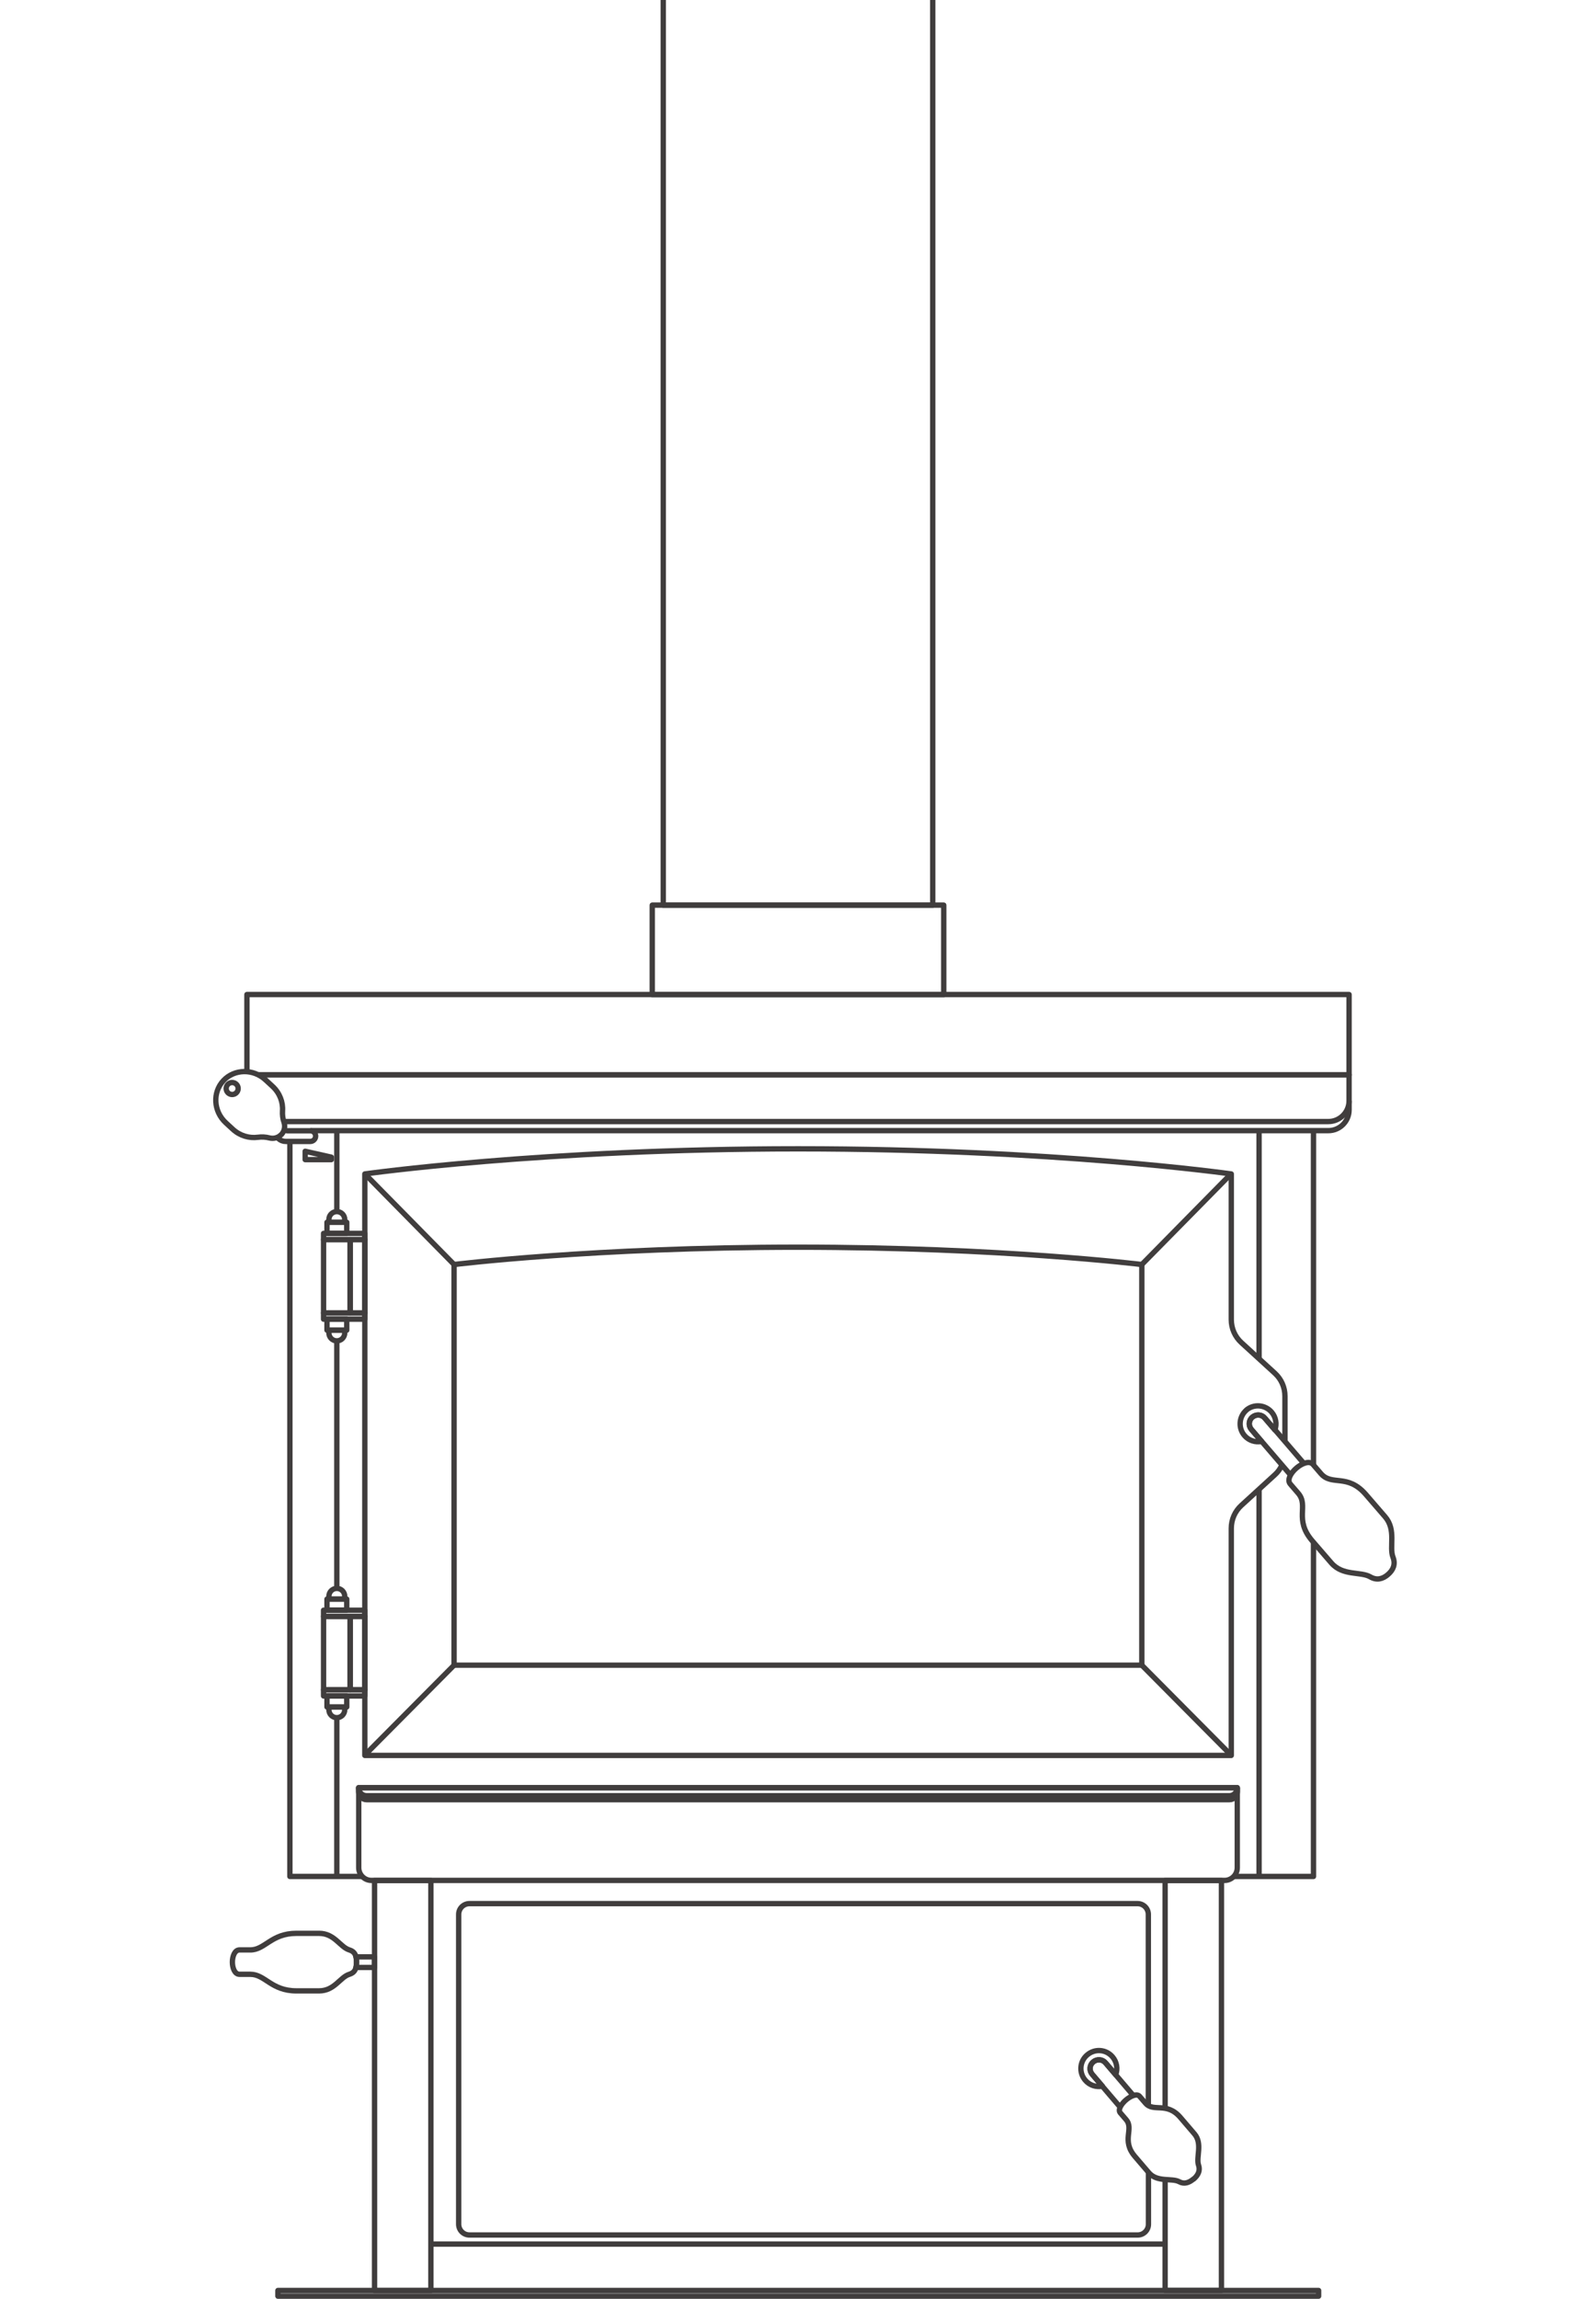 <?xml version="1.0" encoding="UTF-8"?>
<svg xmlns="http://www.w3.org/2000/svg" id="Layer_3" data-name="Layer 3" viewBox="0 0 149.31 215">
  <defs>
    <style>
      .cls-1 {
        fill: none;
        stroke: #403d3d;
        stroke-linejoin: round;
        stroke-width: .5px;
      }
    </style>
  </defs>
  <polyline class="cls-1" points="62.05 -.23 62.05 84.65 87.26 84.65 87.26 -.23"></polyline>
  <line class="cls-1" x1="117.79" y1="127.07" x2="117.79" y2="105.74"></line>
  <line class="cls-1" x1="31.51" y1="125.41" x2="31.51" y2="148.55"></line>
  <path class="cls-1" d="m120.21,134.82v-4.25c0-.82-.34-1.59-.94-2.14l-3.14-2.87c-.6-.55-.94-1.33-.94-2.14v-13.63s-16.57-2.35-40.53-2.35-40.53,2.35-40.53,2.35v54.38h81.06v-21.24c0-.82.34-1.59.94-2.14l3.14-2.87c.28-.25.5-.56.65-.89"></path>
  <path class="cls-1" d="m120.73,137.94l-3.65-4.25c-.3-.35-.26-.87.09-1.16s.87-.26,1.16.09l3.64,4.23"></path>
  <path class="cls-1" d="m129.85,147.25c.5-.43.72-.97.47-1.61-.38-.96.33-2.55-.74-3.79l-1.78-2.06c-1.74-2.03-3.19-.78-4.22-1.97l-.74-.86c-.35-.41-1.09-.07-1.56.34-.48.41-.92,1.09-.57,1.49l.74.86c1.02,1.19-.42,2.44,1.32,4.46l1.78,2.06c1.07,1.24,2.74.78,3.64,1.3.6.35,1.17.21,1.66-.22Z"></path>
  <path class="cls-1" d="m116.6,131.88c-.7.61-.78,1.67-.18,2.37.41.48,1.03.67,1.6.55l-.95-1.11c-.3-.35-.26-.87.09-1.16s.87-.26,1.16.09l.95,1.11c.2-.55.1-1.19-.31-1.67-.61-.7-1.67-.78-2.37-.18Z"></path>
  <path class="cls-1" d="m106.82,118.26s-13.15-1.62-32.17-1.62-32.17,1.62-32.17,1.62v37.47h64.34v-37.47Z"></path>
  <rect class="cls-1" x="30.27" y="151.17" width="2.49" height="6.86"></rect>
  <rect class="cls-1" x="30.59" y="149.55" width="1.85" height="1.03"></rect>
  <rect class="cls-1" x="30.27" y="158.03" width="3.85" height=".58"></rect>
  <rect class="cls-1" x="30.27" y="150.59" width="3.85" height=".58"></rect>
  <rect class="cls-1" x="32.76" y="151.17" width="1.37" height="6.86"></rect>
  <path class="cls-1" d="m32.25,149.55v-.26c0-.41-.33-.74-.74-.74s-.74.33-.74.74v.26h1.48Z"></path>
  <rect class="cls-1" x="30.59" y="158.61" width="1.85" height="1.03"></rect>
  <path class="cls-1" d="m32.25,159.64v.26c0,.41-.33.74-.74.74s-.74-.33-.74-.74v-.26h1.48Z"></path>
  <line class="cls-1" x1="115.18" y1="109.77" x2="106.82" y2="118.26"></line>
  <line class="cls-1" x1="115.18" y1="164.15" x2="106.82" y2="155.73"></line>
  <line class="cls-1" x1="34.12" y1="164.15" x2="42.48" y2="155.73"></line>
  <line class="cls-1" x1="42.48" y1="118.26" x2="34.12" y2="109.77"></line>
  <rect class="cls-1" x="30.27" y="115.93" width="2.49" height="6.86"></rect>
  <rect class="cls-1" x="30.59" y="114.31" width="1.85" height="1.03"></rect>
  <rect class="cls-1" x="30.27" y="122.79" width="3.85" height=".58"></rect>
  <rect class="cls-1" x="30.27" y="115.35" width="3.85" height=".58"></rect>
  <rect class="cls-1" x="32.76" y="115.93" width="1.37" height="6.86"></rect>
  <path class="cls-1" d="m32.25,114.31v-.26c0-.41-.33-.74-.74-.74s-.74.33-.74.74v.26h1.48Z"></path>
  <rect class="cls-1" x="30.59" y="123.37" width="1.85" height="1.03"></rect>
  <path class="cls-1" d="m32.25,124.4v.26c0,.41-.33.74-.74.74s-.74-.33-.74-.74v-.26h1.48Z"></path>
  <rect class="cls-1" x="26" y="214.21" width="97.36" height=".53"></rect>
  <rect class="cls-1" x="61.02" y="84.65" width="27.27" height="8.36"></rect>
  <path class="cls-1" d="m33.55,167.19h82.2v7.48c0,.66-.54,1.19-1.19,1.19H34.75c-.66,0-1.19-.54-1.19-1.19v-7.48h0Z"></path>
  <path class="cls-1" d="m115.75,167.19h0c0,.41-.33.75-.75.75H34.3c-.41,0-.75-.33-.75-.75h0s82.2,0,82.2,0Z"></path>
  <path class="cls-1" d="m33.55,167.19v.37h0c0,.41.33.75.75.75h80.71c.41,0,.75-.33.75-.75h0v-.37"></path>
  <rect class="cls-1" x="35.04" y="175.87" width="5.27" height="38.35"></rect>
  <line class="cls-1" x1="40.31" y1="209.87" x2="109" y2="209.87"></line>
  <path class="cls-1" d="m29.03,105.74h95.24c1.07,0,1.94-.87,1.94-1.94v-.85"></path>
  <line class="cls-1" x1="117.79" y1="175.49" x2="117.79" y2="139.24"></line>
  <line class="cls-1" x1="31.51" y1="160.65" x2="31.51" y2="175.49"></line>
  <polyline class="cls-1" points="27.12 106.73 27.12 175.49 33.88 175.49"></polyline>
  <line class="cls-1" x1="31.51" y1="113.31" x2="31.51" y2="105.74"></line>
  <polygon class="cls-1" points="31 108.22 28.55 107.67 28.55 108.45 31 108.45 31 108.22"></polygon>
  <path class="cls-1" d="m111.67,203.79c.42-.36.63-.8.46-1.29-.26-.74.4-2.02-.39-2.94l-1.31-1.53c-1.29-1.51-2.52-.45-3.27-1.34l-.55-.64c-.26-.3-.87,0-1.27.34-.4.34-.79.9-.54,1.2l.55.64c.76.88-.47,1.93.82,3.44l1.31,1.53c.79.92,2.16.47,2.84.84.46.25.92.1,1.34-.26Z"></path>
  <path class="cls-1" d="m101.71,192.18c-.71.6-.79,1.66-.18,2.37.41.48,1.03.67,1.6.55l-.95-1.11c-.3-.35-.26-.87.09-1.16.35-.3.87-.26,1.16.09l.95,1.11c.2-.55.11-1.19-.3-1.67-.6-.71-1.66-.79-2.37-.18Z"></path>
  <path class="cls-1" d="m104.79,197.06l-2.61-3.06c-.3-.35-.26-.87.09-1.16s.87-.26,1.16.09l2.6,3.05"></path>
  <path class="cls-1" d="m107.44,203.17v4.85c0,.55-.45,1-1,1h-62.52c-.56,0-1.01-.45-1.01-1.01v-28.97c0-.56.45-1.01,1.01-1.01h62.5c.56,0,1.01.45,1.01,1.01v17.9"></path>
  <polyline class="cls-1" points="109 203.84 109 214.21 114.27 214.21 114.27 175.87 109 175.87 109 197.17"></polyline>
  <line class="cls-1" x1="122.88" y1="137" x2="122.88" y2="105.74"></line>
  <polyline class="cls-1" points="115.43 175.49 122.88 175.49 122.88 144.23"></polyline>
  <path class="cls-1" d="m33.35,183.5c0-.53-.09-.96-.67-1.14-.87-.27-1.38-1.55-2.83-1.55h-2.12c-2.36,0-2.93,1.55-4.31,1.55h-1.01c-.47,0-.67.63-.67,1.14s.2,1.14.67,1.14h1.01c1.39,0,1.95,1.55,4.31,1.55h2.12c1.45,0,1.96-1.28,2.83-1.55.58-.18.67-.61.67-1.14Z"></path>
  <path class="cls-1" d="m33.3,183c.04.15.05.32.05.5s-.01.35-.05.5h1.74v-.99h-1.74Z"></path>
  <circle class="cls-1" cx="21.72" cy="101.8" r=".56"></circle>
  <path class="cls-1" d="m26.33,106.1c.29-.32.37-.76.24-1.14-.12-.34-.16-.7-.14-1.06.06-.82-.26-1.68-.93-2.3l-.65-.6c-1.15-1.07-2.92-1.04-3.95.06-1.03,1.11-.93,2.87.22,3.94l.65.6c.67.62,1.54.87,2.36.76.36-.05.72-.03,1.07.06.39.1.82,0,1.12-.32Z"></path>
  <path class="cls-1" d="m26.59,105.62l.02.02c.07.07.17.11.27.11h2.15c.27,0,.5.22.5.5h0c0,.27-.22.5-.5.5h-2.3c-.25,0-.49-.09-.67-.26l-.11-.1"></path>
  <path class="cls-1" d="m26.55,104.89h97.72c1.07,0,1.94-.87,1.94-1.94v-2.43H24.18"></path>
  <polyline class="cls-1" points="24.18 100.52 126.21 100.52 126.21 93.01 23.1 93.01 23.1 100.21"></polyline>
</svg>
